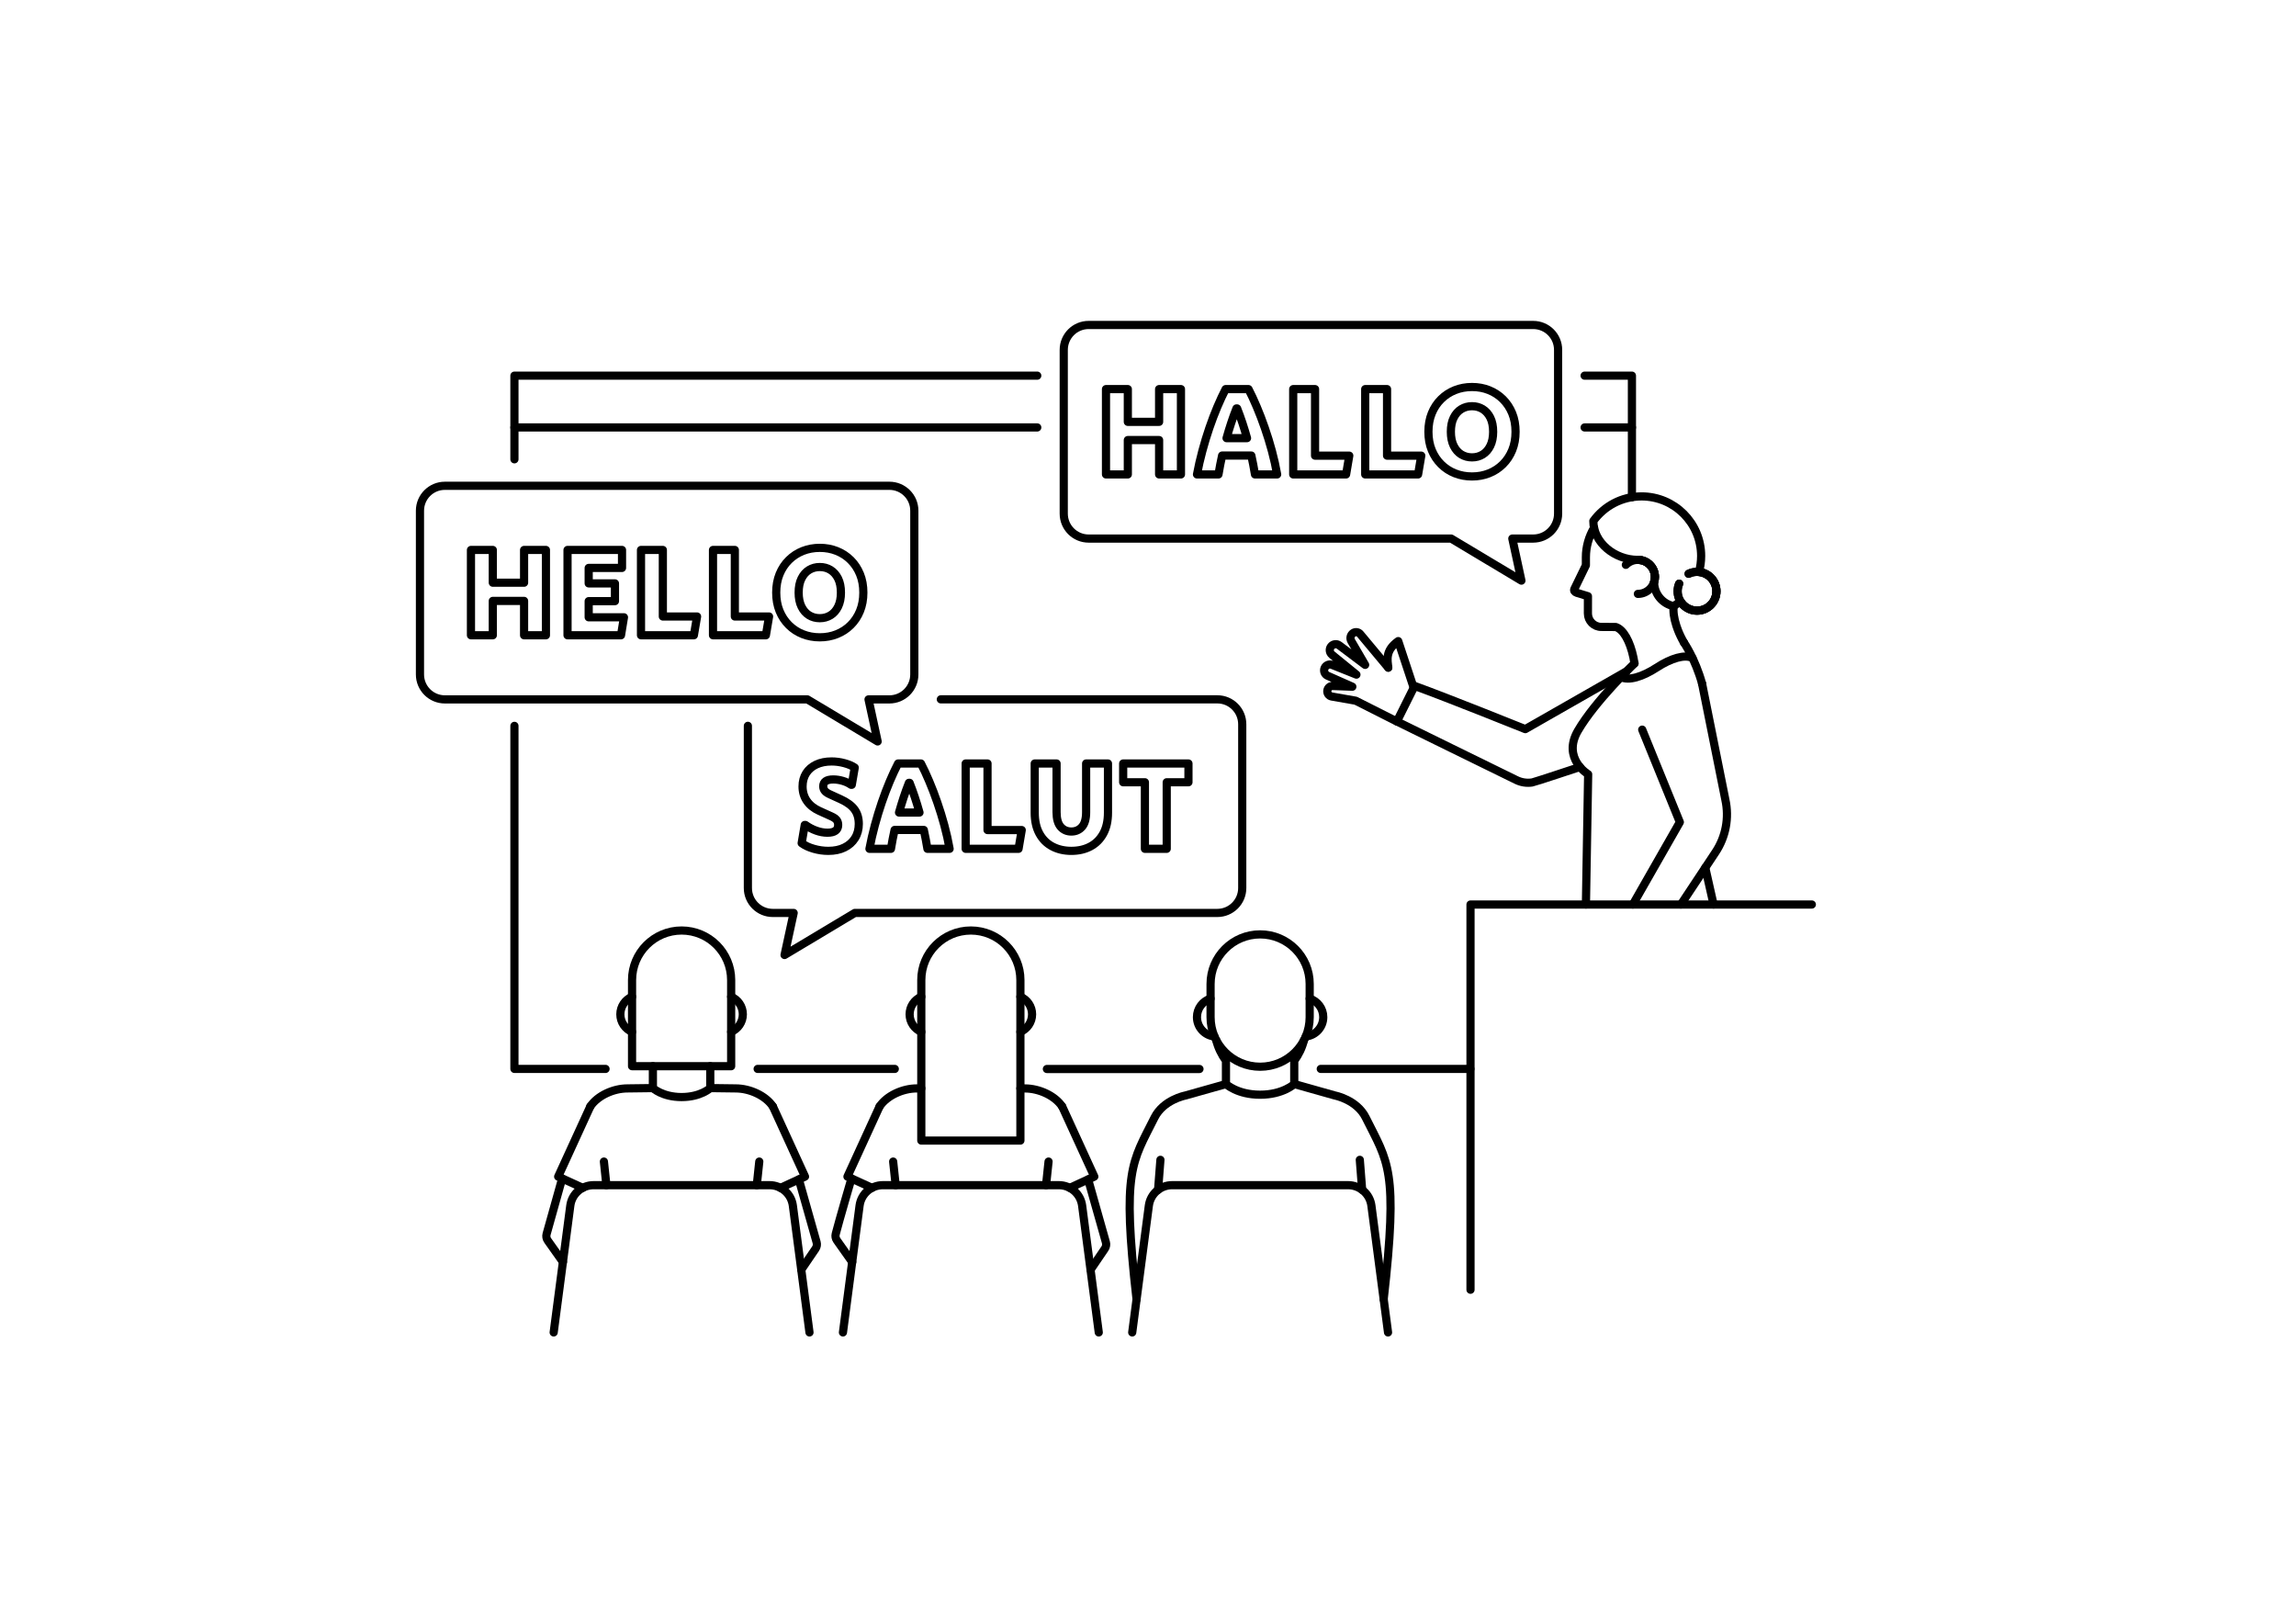 <?xml version="1.0" encoding="utf-8"?>
<!-- Generator: Adobe Illustrator 24.0.3, SVG Export Plug-In . SVG Version: 6.00 Build 0)  -->
<svg version="1.1" xmlns="http://www.w3.org/2000/svg" xmlns:xlink="http://www.w3.org/1999/xlink" x="0px" y="0px"
	 viewBox="0 0 841.89 595.28" style="enable-background:new 0 0 841.89 595.28;" xml:space="preserve">
<style type="text/css">
	.st0{fill:none;stroke:#000000;stroke-width:3;stroke-linecap:round;stroke-linejoin:round;stroke-miterlimit:10;}
	.st1{fill:#FFFFFF;stroke:#000000;stroke-width:3;stroke-linecap:round;stroke-linejoin:round;stroke-miterlimit:10;}
	
		.st2{fill:none;stroke:#000000;stroke-width:3;stroke-linecap:round;stroke-linejoin:round;stroke-miterlimit:10;stroke-dasharray:4,4;}
	.st3{fill:none;stroke:#000000;stroke-miterlimit:10;}
	
		.st4{clip-path:url(#SVGID_2_);fill:none;stroke:#000000;stroke-width:3;stroke-linecap:round;stroke-linejoin:round;stroke-miterlimit:10;}
	.st5{clip-path:url(#SVGID_2_);}
	.st6{fill:none;stroke:#000000;stroke-width:3;stroke-linejoin:round;stroke-miterlimit:10;}
	.st7{fill:#FFFFFF;stroke:#000000;stroke-width:2;stroke-linecap:round;stroke-linejoin:round;stroke-miterlimit:10;}
	.st8{fill:none;stroke:#000000;stroke-width:2;stroke-linecap:round;stroke-linejoin:round;stroke-miterlimit:10;}
	.st9{fill:none;stroke:#232220;stroke-width:3;stroke-linecap:round;stroke-linejoin:round;stroke-miterlimit:10;}
	.st10{fill:#FFFFFF;stroke:#232220;stroke-width:3;stroke-linecap:round;stroke-linejoin:round;stroke-miterlimit:10;}
	.st11{fill:#FFFFFF;}
	.st12{fill:none;stroke:#000000;stroke-width:3;stroke-linecap:round;stroke-miterlimit:10;}
	.st13{fill:none;}
</style>
<g id="Illustration">
</g>
<g id="Bezeichnung">
	<g>
		<g>
			<g>
				<path class="st0" d="M326.13,178.1H163.13c-5.05,0-9.14,4.09-9.14,9.14v60.03c0,5.05,4.09,9.14,9.14,9.14h132.92l25.76,15.42
					l-3.34-15.42h7.65c5.05,0,9.14-4.09,9.14-9.14v-60.03C335.27,182.2,331.18,178.1,326.13,178.1z"/>
			</g>
			<g>
				<path class="st0" d="M172.69,232.9v-31.28h8.01v12.01h11.47v-12.01h8.01v31.28h-8.01v-12.6H180.7v12.6H172.69z"/>
				<path class="st0" d="M208.1,232.9v-31.28h19.98v6.59h-12.22v5.67h9.63v6.51h-9.63v5.92h12.93l-1.08,6.59H208.1z"/>
				<path class="st0" d="M235.04,232.9v-31.28h8.01v24.4h12.55l-1.17,6.88H235.04z"/>
				<path class="st0" d="M261.44,232.9v-31.28h8.01v24.4H282l-1.17,6.88H261.44z"/>
				<path class="st0" d="M300.6,233.65c-2.22,0-4.3-0.38-6.24-1.15c-1.93-0.76-3.63-1.87-5.09-3.32c-1.46-1.45-2.6-3.17-3.42-5.17
					s-1.23-4.25-1.23-6.76c0-2.5,0.41-4.75,1.23-6.76s1.96-3.73,3.42-5.17c1.46-1.45,3.16-2.55,5.09-3.32
					c1.93-0.76,4.01-1.15,6.24-1.15c2.22,0,4.3,0.38,6.23,1.15c1.93,0.77,3.63,1.87,5.09,3.32c1.46,1.45,2.6,3.17,3.42,5.17
					s1.23,4.25,1.23,6.76c0,2.5-0.41,4.75-1.23,6.76s-1.96,3.73-3.42,5.17c-1.46,1.45-3.16,2.55-5.09,3.32
					C304.9,233.27,302.82,233.65,300.6,233.65z M300.6,226.64c1.45,0,2.75-0.35,3.92-1.06s2.1-1.77,2.79-3.17
					c0.69-1.4,1.04-3.12,1.04-5.15c0-2.06-0.35-3.78-1.04-5.17c-0.7-1.39-1.63-2.44-2.79-3.15s-2.47-1.06-3.92-1.06
					c-1.45,0-2.75,0.35-3.92,1.06c-1.17,0.71-2.1,1.76-2.79,3.15c-0.7,1.39-1.04,3.11-1.04,5.17c0,2.03,0.35,3.75,1.04,5.15
					c0.69,1.4,1.63,2.46,2.79,3.17C297.85,226.29,299.15,226.64,300.6,226.64z"/>
			</g>
		</g>
		<g>
			<g>
				<path class="st0" d="M562.19,119.14H399.19c-5.05,0-9.14,4.09-9.14,9.14v60.03c0,5.05,4.09,9.14,9.14,9.14h132.92l25.76,15.42
					l-3.34-15.42h7.65c5.05,0,9.14-4.09,9.14-9.14v-60.03C571.33,123.23,567.23,119.14,562.19,119.14z"/>
			</g>
			<g>
				<path class="st0" d="M405.54,173.93v-31.28h8.01v12.01h11.47v-12.01h8.01v31.28h-8.01v-12.6h-11.47v12.6H405.54z"/>
				<path class="st0" d="M446.79,173.93h-7.88c0.53-2.84,1.18-5.7,1.96-8.59c0.78-2.89,1.63-5.7,2.56-8.42
					c0.93-2.72,1.91-5.3,2.94-7.74c1.03-2.43,2.04-4.61,3.04-6.53h8.38c1,1.92,2.02,4.09,3.04,6.53c1.03,2.43,2.02,5.01,2.96,7.74
					c0.95,2.73,1.81,5.53,2.59,8.42c0.78,2.89,1.42,5.76,1.92,8.59h-8.13c-0.39-2.36-0.83-4.67-1.33-6.92h-10.72
					C447.62,169.26,447.18,171.57,446.79,173.93z M453.38,149.74c-0.7,1.75-1.34,3.53-1.94,5.34c-0.6,1.81-1.16,3.66-1.69,5.55h7.51
					c-0.53-1.89-1.09-3.74-1.69-5.55c-0.6-1.81-1.25-3.59-1.94-5.34H453.38z"/>
				<path class="st0" d="M474.19,173.93v-31.28h8.01v24.4h12.55l-1.17,6.88H474.19z"/>
				<path class="st0" d="M500.59,173.93v-31.28h8.01v24.4h12.55l-1.17,6.88H500.59z"/>
				<path class="st0" d="M539.75,174.68c-2.22,0-4.3-0.38-6.24-1.15c-1.93-0.76-3.63-1.87-5.09-3.32c-1.46-1.45-2.6-3.17-3.42-5.17
					s-1.23-4.25-1.23-6.76c0-2.5,0.41-4.75,1.23-6.76s1.96-3.73,3.42-5.17c1.46-1.45,3.16-2.55,5.09-3.32
					c1.93-0.76,4.01-1.15,6.24-1.15c2.22,0,4.3,0.38,6.23,1.15c1.93,0.77,3.63,1.87,5.09,3.32c1.46,1.45,2.6,3.17,3.42,5.17
					s1.23,4.25,1.23,6.76c0,2.5-0.41,4.75-1.23,6.76s-1.96,3.73-3.42,5.17c-1.46,1.45-3.16,2.55-5.09,3.32
					C544.05,174.3,541.97,174.68,539.75,174.68z M539.75,167.68c1.45,0,2.75-0.35,3.92-1.06s2.1-1.77,2.79-3.17
					c0.69-1.4,1.04-3.12,1.04-5.15c0-2.06-0.35-3.78-1.04-5.17c-0.7-1.39-1.63-2.44-2.79-3.15s-2.47-1.06-3.92-1.06
					c-1.45,0-2.75,0.35-3.92,1.06c-1.17,0.71-2.1,1.76-2.79,3.15c-0.7,1.39-1.04,3.11-1.04,5.17c0,2.03,0.35,3.75,1.04,5.15
					c0.69,1.4,1.63,2.46,2.79,3.17C537,167.32,538.3,167.68,539.75,167.68z"/>
			</g>
		</g>
		<g>
			<path class="st0" d="M344.98,256.39h101.38c5.05,0,9.14,4.09,9.14,9.14v60.03c0,5.05-4.09,9.14-9.14,9.14H313.44l-25.76,15.42
				l3.34-15.42h-7.65c-5.05,0-9.14-4.09-9.14-9.14v-59.46"/>
		</g>
		<g>
			<path class="st0" d="M303.71,311.94c-1.81,0-3.59-0.26-5.36-0.77c-1.77-0.51-3.23-1.2-4.4-2.06l1.13-6.67h0.25
				c1.22,0.89,2.54,1.58,3.96,2.09s2.79,0.75,4.13,0.75c2.61,0,3.92-0.94,3.92-2.84c0-0.72-0.19-1.33-0.56-1.81
				c-0.38-0.49-1.04-0.94-1.98-1.36l-4.34-1.96c-1.97-0.89-3.5-2.1-4.57-3.63c-1.07-1.53-1.61-3.31-1.61-5.34
				c0-1.86,0.44-3.48,1.31-4.86c0.88-1.38,2.11-2.44,3.71-3.19c1.6-0.75,3.47-1.13,5.61-1.13c1.58,0,3.16,0.21,4.71,0.63
				c1.56,0.42,2.82,0.96,3.79,1.63l-1.08,6.3h-0.25c-0.86-0.61-1.88-1.09-3.07-1.44c-1.18-0.35-2.34-0.52-3.48-0.52
				c-2.45,0-3.67,0.83-3.67,2.5c0,0.67,0.2,1.24,0.6,1.71c0.4,0.47,1.05,0.9,1.94,1.29l3.75,1.71c2.39,1.08,4.11,2.34,5.17,3.77
				c1.06,1.43,1.58,3.2,1.58,5.32c0,2-0.47,3.75-1.4,5.23c-0.93,1.49-2.23,2.63-3.9,3.44C307.96,311.54,305.99,311.94,303.71,311.94
				z"/>
			<path class="st0" d="M326.69,311.19h-7.88c0.53-2.84,1.18-5.7,1.96-8.59c0.78-2.89,1.63-5.7,2.56-8.42
				c0.93-2.72,1.91-5.3,2.94-7.74c1.03-2.43,2.04-4.61,3.04-6.53h8.38c1,1.92,2.02,4.09,3.04,6.53c1.03,2.43,2.02,5.01,2.96,7.74
				c0.95,2.73,1.81,5.53,2.59,8.42c0.78,2.89,1.42,5.75,1.92,8.59h-8.13c-0.39-2.36-0.83-4.67-1.33-6.92h-10.72
				C327.52,306.52,327.08,308.83,326.69,311.19z M333.28,287c-0.7,1.75-1.34,3.53-1.94,5.34c-0.6,1.81-1.16,3.66-1.69,5.55h7.51
				c-0.53-1.89-1.09-3.74-1.69-5.55c-0.6-1.81-1.25-3.59-1.94-5.34H333.28z"/>
			<path class="st0" d="M354.09,311.19v-31.28h8.01v24.4h12.55l-1.17,6.88H354.09z"/>
			<path class="st0" d="M392.83,311.94c-2.61,0-4.94-0.54-6.96-1.61c-2.03-1.07-3.62-2.65-4.75-4.73c-1.14-2.09-1.71-4.63-1.71-7.63
				v-18.06h8.01v17.85c0,2.42,0.5,4.21,1.5,5.36c1,1.15,2.31,1.73,3.92,1.73c1.61,0,2.92-0.58,3.92-1.73c1-1.15,1.5-2.94,1.5-5.36
				v-17.85h8.01v18.06c0,3-0.57,5.55-1.71,7.63c-1.14,2.08-2.72,3.66-4.73,4.73C397.8,311.41,395.47,311.94,392.83,311.94z"/>
			<path class="st0" d="M419.81,311.19v-24.4h-7.97v-6.88h23.94v6.88h-7.97v24.4H419.81z"/>
		</g>
		<g>
			<g>
				<path class="st0" d="M206.14,432.04l-5.71,20.36c-0.23,0.82-0.08,1.71,0.42,2.4l5.57,7.86"/>
			</g>
			<path class="st0" d="M216.45,405.65c-5.89,12.86-5.89,12.86-11.78,25.71l9.01,4.13"/>
			<g>
				<path class="st0" d="M239.4,398.91l-9.31,0.12c-5.16,0-10.97,2.63-13.64,6.62"/>
			</g>
			<g>
				<path class="st0" d="M292.92,432.4l6.51,23.03c0.23,0.81,0.09,1.67-0.38,2.36l-5.24,7.7"/>
			</g>
			<path class="st0" d="M283.4,405.65c5.89,12.86,5.89,12.86,11.78,25.71l-9.01,4.13"/>
			<g>
				<path class="st0" d="M260.45,398.91l9.31,0.12c5.16,0,10.97,2.63,13.64,6.62"/>
			</g>
			<g>
				<path class="st0" d="M312.22,432.04c0,0-4.57,15.61-5.78,20.35c-0.21,0.81-0.05,1.66,0.43,2.34l5.62,7.94"/>
			</g>
			<path class="st0" d="M322.52,405.65c-5.89,12.86-5.89,12.86-11.78,25.71l9.01,4.13"/>
			<g>
				<path class="st0" d="M337.82,399.01l-1.65,0.02c-5.16,0-10.97,2.63-13.64,6.62"/>
			</g>
			<g>
				<path class="st0" d="M398.99,432.4l6.51,23.03c0.23,0.81,0.09,1.67-0.38,2.36l-5.24,7.71"/>
			</g>
			<path class="st0" d="M389.48,405.65c5.89,12.86,5.89,12.86,11.78,25.71l-9.01,4.13"/>
			<g>
				<path class="st0" d="M374.16,399.02l1.67,0.02c5.16,0,10.97,2.63,13.64,6.62"/>
			</g>
			<line class="st0" x1="328.1" y1="391.88" x2="277.81" y2="391.88"/>
			<line class="st0" x1="439.82" y1="391.91" x2="383.87" y2="391.91"/>
			<line class="st0" x1="539.15" y1="391.88" x2="484.29" y2="391.88"/>
			<polyline class="st0" points="380.34,156.71 188.63,156.71 188.63,137.72 380.34,137.72 			"/>
			<polyline class="st0" points="581.04,137.72 598.39,137.72 598.39,156.71 581.04,156.71 			"/>
			<line class="st0" x1="598.39" y1="156.71" x2="598.39" y2="182.27"/>
			<path class="st0" d="M596.41,246.11l-37.12,21.2c0,0-28.25-11.37-40.58-15.84l-6.5,13.03c12.77,6.22,25.96,12.8,43.79,21.47l0,0
				c1.73,0.85,3.73,1.2,5.78,0.9c0.85-0.12,17.56-5.69,17.56-5.69"/>
			<line class="st0" x1="188.63" y1="168.39" x2="188.63" y2="156.71"/>
			<polyline class="st0" points="222.04,391.88 188.63,391.88 188.63,266.11 			"/>
			<g>
				<line class="st0" x1="499.47" y1="436.23" x2="498.61" y2="425.21"/>
				<line class="st0" x1="425.5" y1="425.21" x2="424.64" y2="436.23"/>
			</g>
			<path class="st0" d="M508.96,488.49l-6.1-46.49c-0.56-4.29-4.22-7.5-8.55-7.5h-64.5c-4.33,0-7.99,3.21-8.55,7.5l-6.1,46.49"/>
			<g>
				<path class="st0" d="M443.88,366.1c-2.89,0.92-4.98,3.61-4.98,6.8c0,3.7,2.82,6.73,6.42,7.1"/>
				<path class="st0" d="M478.79,380c3.6-0.37,6.42-3.4,6.42-7.1c0-3.19-2.1-5.88-4.98-6.8"/>
			</g>
			<path class="st0" d="M445.98,381.37c0.63,2.65,1.9,5.24,3.55,7.52v8.54c0,0,4.14,3.91,12.52,3.91h0c8.38,0,12.52-3.91,12.52-3.91
				h0v-8.54c1.66-2.27,2.92-4.86,3.55-7.52"/>
			<path class="st0" d="M239.4,390.89v8.02c0,0,3.48,3.29,10.52,3.29h0c7.04,0,10.52-3.29,10.52-3.29l0,0v-8.02"/>
			<path class="st0" d="M462.06,391.08L462.06,391.08c-10.04,0-18.17-8.14-18.17-18.17v-12.18c0-10.04,8.14-18.17,18.17-18.17h0
				c10.04,0,18.17,8.14,18.17,18.17v12.18C480.23,382.95,472.09,391.08,462.06,391.08z"/>
			<g>
				<path class="st0" d="M474.58,397.43l14.94,4.21c0,0,8,1.52,11.28,8.12c8.18,16.44,11.97,18.9,6.56,66.58"/>
				<path class="st0" d="M416.75,476.35c-5.41-47.68-1.62-50.14,6.56-66.58c3.28-6.6,11.28-8.12,11.28-8.12l14.94-4.21"/>
			</g>
			<g>
				<line class="st0" x1="328.42" y1="434.51" x2="327.5" y2="425.85"/>
				<line class="st0" x1="383.56" y1="434.51" x2="384.48" y2="425.85"/>
			</g>
			<path class="st0" d="M402.89,488.49l-6.1-46.49c-0.56-4.29-4.22-7.5-8.55-7.5h-64.5c-4.33,0-7.99,3.21-8.55,7.5l-6.1,46.49"/>
			<g>
				<path class="st0" d="M337.82,365.42c-2.51,1.06-4.28,3.55-4.28,6.45c0,2.9,1.77,5.37,4.28,6.44"/>
				<path class="st0" d="M374.16,378.3c2.51-1.06,4.28-3.54,4.28-6.44c0-2.9-1.76-5.38-4.28-6.45"/>
			</g>
			<path class="st0" d="M374.16,418.15v-58.84c0-10.04-8.14-18.17-18.17-18.17h0c-10.04,0-18.17,8.14-18.17,18.17v58.84H374.16z"/>
			<path class="st0" d="M599.34,243.2c0,0-14.43,13.79-20.76,24.71c-5.89,10.16,3.76,15.95,3.76,15.95l-0.82,47.75"/>
			<path class="st0" d="M624.11,250.62c-2.48-9-6.65-15.05-6.65-15.05"/>
			<line class="st0" x1="628.33" y1="331.61" x2="625.28" y2="318.12"/>
			<polyline class="st0" points="664.36,331.61 539.2,331.61 539.2,472.84 			"/>
			<polyline class="st0" points="602.16,267.5 615.96,301.42 598.72,331.61 			"/>
			<path class="st0" d="M624.11,250.62l8.55,42.62c1.44,6.61,0.15,13.52-3.59,19.16l-12.73,19.21"/>
			<g>
				<path class="st0" d="M509.04,244.78l-10.26-12.29c-0.63-0.79-1.76-0.97-2.6-0.41l0,0c-0.98,0.65-1.28,1.95-0.69,2.96l5.08,8.71
					l-9.49-7.14c-0.95-0.72-2.3-0.53-3.03,0.41l0,0c-0.72,0.93-0.56,2.26,0.35,3.01l8.97,7.3l-8.9-3.56
					c-1.07-0.43-2.29,0.07-2.76,1.12l0,0c-0.49,1.09,0,2.37,1.09,2.85l9.07,4.02l-7.17-0.27c-0.97-0.04-1.81,0.65-1.98,1.6v0
					c-0.19,1.06,0.52,2.07,1.58,2.26l8.8,1.54l15.11,7.63"/>
				<path class="st0" d="M518.37,252.16l-5.67-17.12c-4.84,3.41-3.95,6.93-3.66,9.73"/>
			</g>
			<g>
				<g>
					<line class="st0" x1="222.35" y1="434.51" x2="221.44" y2="425.85"/>
					<line class="st0" x1="277.49" y1="434.51" x2="278.41" y2="425.85"/>
				</g>
				<path class="st0" d="M296.82,488.49l-6.1-46.49c-0.56-4.29-4.22-7.5-8.55-7.5h-64.5c-4.33,0-7.99,3.21-8.55,7.5l-6.1,46.49"/>
				<g>
					<path class="st0" d="M231.75,365.42c-2.51,1.06-4.28,3.55-4.28,6.45c0,2.9,1.77,5.37,4.28,6.44"/>
					<path class="st0" d="M268.1,378.3c2.51-1.06,4.28-3.54,4.28-6.44c0-2.9-1.76-5.38-4.28-6.45"/>
				</g>
				<path class="st0" d="M268.1,390.89v-31.58c0-10.04-8.14-18.17-18.17-18.17h0c-10.04,0-18.17,8.14-18.17,18.17v31.57
					L268.1,390.89z"/>
			</g>
			<path class="st0" d="M596.16,207.08c1.13-1.13,2.69-1.83,4.41-1.83c3.45,0,6.24,2.79,6.24,6.24s-2.79,6.24-6.24,6.24"/>
			<g>
				<path class="st0" d="M620.6,241.25c-2.79-1.43-7.82,0.04-13.12,3.49c-5.29,3.45-10.33,4.92-13.12,3.49"/>
			</g>
			<path class="st0" d="M606.52,213.41c0.2-0.6,0.3-1.24,0.3-1.91c0-3.45-2.79-6.24-6.24-6.24h-0.06"/>
			<path class="st0" d="M617.46,235.57c-0.89-1.54-1.64-3.11-2.23-4.64l-0.55-1.55c-0.9-2.76-1.24-5.28-0.97-7.17c0,0,0,0,0,0h-0.01
				"/>
			<path class="st0" d="M584.5,193.52c-1.89,3.18-2.99,6.88-2.99,10.79v2.93l-4.22,8.69c-0.29,0.64,0.09,1.12,0.87,1.39l4.1,1.26
				c0,0-0.01,6.32-0.01,6.32c0,2.73,2.21,4.94,4.94,4.94l5.28,0.03c2.84,0.91,5.23,5.29,6.47,11.16l0.39,2.17"/>
			<path class="st0" d="M619.18,210.35c0.93-0.45,1.98-0.7,3.08-0.7c3.93,0,7.11,3.18,7.11,7.11s-3.18,7.11-7.11,7.11
				c-3.93,0-7.11-3.18-7.11-7.11c0-0.98,0.2-1.92,0.56-2.77"/>
			<path class="st0" d="M629.38,216.77c0,3.92-3.19,7.11-7.11,7.11c-2.6,0-4.88-1.4-6.12-3.49c-0.77,0.68-1.59,1.29-2.45,1.84h-0.01
				c-4.1-0.85-7.17-4.47-7.17-8.82c0.2-0.6,0.3-1.24,0.3-1.91c0-3.45-2.79-6.24-6.24-6.24h-0.06c-8.4,0-16.28-6.31-16.28-14.24
				c3.97-5.47,10.41-9.03,17.69-9.03c12.06,0,21.84,9.78,21.84,21.84c0,2.03-0.28,4-0.8,5.87
				C626.56,210.04,629.38,213.08,629.38,216.77z"/>
			<path class="st0" d="M619.18,210.35c0.93-0.45,1.98-0.7,3.08-0.7c3.93,0,7.11,3.18,7.11,7.11s-3.18,7.11-7.11,7.11
				c-3.93,0-7.11-3.18-7.11-7.11c0-0.98,0.2-1.92,0.56-2.77"/>
		</g>
	</g>
</g>
</svg>
